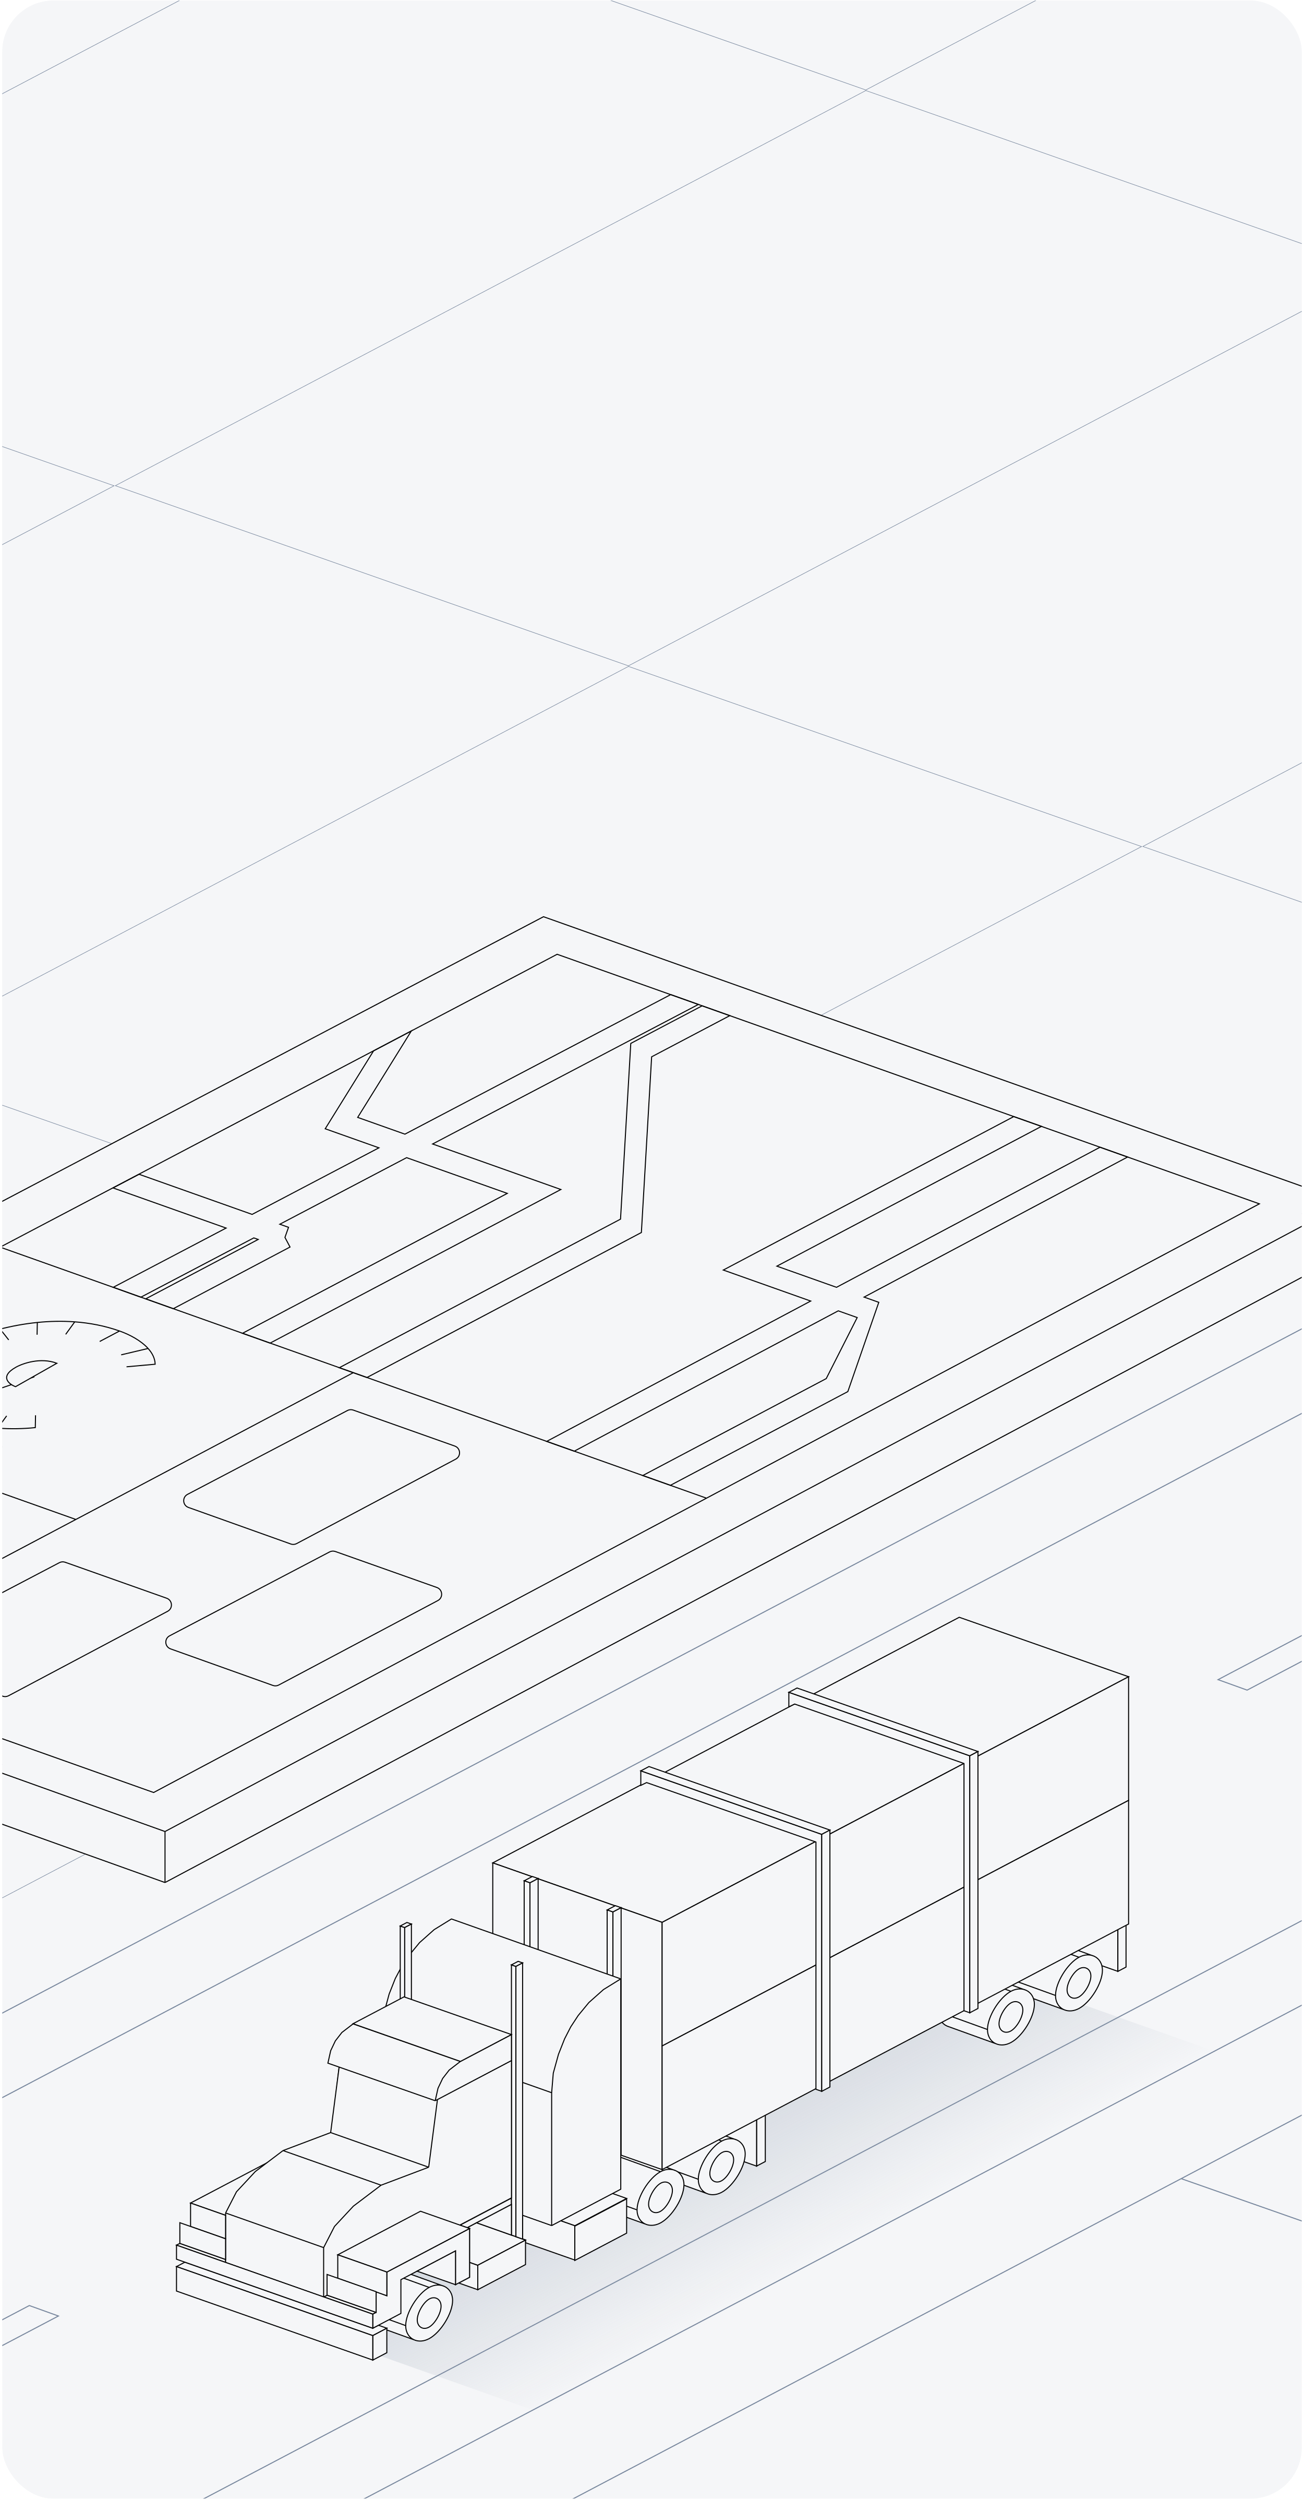 <svg width="383" height="734" viewBox="0 0 383 734" fill="none" xmlns="http://www.w3.org/2000/svg">
<g clip-path="url(#clip0_1702_11522)">
<mask id="mask0_1702_11522" style="mask-type:alpha" maskUnits="userSpaceOnUse" x="-905" y="-29" width="1432" height="792">
<rect x="-903.974" y="-28.342" width="1429.97" height="790.433" rx="15.489" fill="#F5F6F8" stroke="#E5EEFF" stroke-width="0.999"/>
</mask>
<g mask="url(#mask0_1702_11522)">
<rect x="-904.474" y="-28.842" width="1430.97" height="791.432" rx="15.989" fill="#F5F6F8"/>
<path d="M-616.68 882.033L-767.572 829.071L-918.464 776.109L-1069.36 723.147L-1220.25 670.185L-1371.14 617.223L-1522.03 564.261L-1672.92 511.299L-1823.81 458.337L-1603.21 342.229L-1382.6 226.122L-1161.99 110.014L-941.38 -6.094L-720.771 -122.202L-500.163 -238.31L-279.554 -354.418L-58.945 -470.525L91.946 -417.563L242.838 -364.601L393.73 -311.639L544.622 -258.677L695.514 -205.715L846.405 -152.753L997.297 -99.791L1148.19 -46.829L927.58 69.279L706.972 185.386L486.363 301.494L265.754 417.602L45.146 533.71L-175.463 649.818L-396.072 765.925L-616.68 882.033Z" fill="#F5F6F8"/>
<path d="M1449.97 59.095L1600.86 112.057L1751.76 165.019L1540.34 276.288L1328.92 387.558L1099.12 508.504L869.322 629.45L648.713 745.558L428.104 861.666L207.496 977.774L-13.113 1093.88L-164.005 1040.92L-314.897 987.957L-94.288 871.849L126.321 755.742L346.929 639.634L567.538 523.526L788.147 407.418L1008.76 291.31L1229.36 175.203L1449.97 59.095Z" fill="#F5F6F8"/>
<path d="M-1220.25 670.185L-779.03 437.97M-1220.25 670.185L-1069.36 723.147M-1220.25 670.185L-1371.14 617.223M544.622 -258.677L103.405 -26.462M544.622 -258.677L695.514 -205.715M544.622 -258.677L393.73 -311.639M-941.38 -6.094L-639.596 99.83M-941.38 -6.094L-1161.99 110.014M-941.38 -6.094L-720.771 -122.202M265.754 417.602L-36.029 311.678M265.754 417.602L45.146 533.71M265.754 417.602L486.363 301.494M-918.464 776.109L-477.246 543.894M-918.464 776.109L-767.572 829.071M-918.464 776.109L-1069.36 723.147M846.405 -152.753L405.188 79.462M846.405 -152.753L997.297 -99.791M846.405 -152.753L695.514 -205.715M242.838 -364.601L-639.596 99.83M242.838 -364.601L393.73 -311.639M242.838 -364.601L91.946 -417.563M-1522.03 564.261L-639.596 99.83M-1522.03 564.261L-1371.14 617.223M-1522.03 564.261L-1672.92 511.299M-1382.6 226.122L-1080.81 332.046L-779.03 437.97M-1382.6 226.122L-1603.21 342.229M-1382.6 226.122L-1161.99 110.014M-175.463 649.818L-477.246 543.894M-175.463 649.818L-396.071 765.925M-175.463 649.818L45.146 533.71M706.972 185.386L405.188 79.462M706.972 185.386L486.363 301.494M706.972 185.386L927.58 69.279M-500.163 -238.31L-198.379 -132.386L103.405 -26.462M-500.163 -238.31L-720.771 -122.202M-500.163 -238.31L-279.554 -354.418M567.538 523.526L869.322 629.45M567.538 523.526L788.147 407.418M567.538 523.526L346.929 639.634M869.322 629.45L1099.12 508.504M869.322 629.45L648.713 745.558M1008.76 291.31L1328.92 387.558M1008.76 291.31L1229.36 175.203M1008.76 291.31L788.147 407.418M1328.92 387.558L1540.34 276.288M1328.92 387.558L1099.12 508.504M126.321 755.742L428.104 861.666M126.321 755.742L346.929 639.634M126.321 755.742L-94.288 871.85M428.104 861.666L648.713 745.558M428.104 861.666L207.496 977.774M-477.246 543.894L-36.029 311.678M-477.246 543.894L-779.03 437.97M-36.029 311.678L-337.813 205.754L-639.596 99.83M-36.029 311.678L405.188 79.462M-779.03 437.97L103.405 -26.462M405.188 79.462L103.405 -26.462M-767.572 829.071L-616.68 882.033L-396.071 765.925M-767.572 829.071L997.297 -99.791M997.297 -99.791L1148.19 -46.829L927.58 69.279M695.514 -205.715L-1069.36 723.147M-1371.14 617.223L393.73 -311.639M-1672.92 511.299L-1823.81 458.337L-1603.21 342.229M-1672.92 511.299L91.946 -417.563M91.946 -417.563L-58.945 -470.525L-279.554 -354.418M1600.86 112.057L1449.97 59.095L1229.36 175.203M1600.86 112.057L1751.76 165.019L1540.34 276.288M1600.86 112.057L-164.005 1040.92M-164.005 1040.92L-13.113 1093.88L207.496 977.774M-164.005 1040.92L-314.897 987.957L-94.288 871.85M-396.071 765.925L-1603.21 342.229M-1161.99 110.014L45.146 533.71M486.363 301.494L-720.771 -122.202M-279.554 -354.418L927.58 69.279M1229.36 175.203L1540.34 276.288M788.147 407.418L1099.12 508.504M346.929 639.634L648.713 745.558M207.496 977.774L-94.288 871.85" stroke="#78879D" stroke-width="0.3"/>
<path d="M-58.945 -470.525L91.947 -417.563L-128.661 -301.456L22.23 -248.493L-198.378 -132.386L-349.27 -185.348L-569.879 -69.24L-418.987 -16.278L-639.596 99.83L-790.487 46.868L-1011.1 162.976L-860.204 215.938L-1080.81 332.046L-1231.7 279.084L-1452.31 395.191L-1301.42 448.154L-1522.03 564.261L-1672.92 511.299L-1452.31 395.191L-1603.21 342.229L-1382.6 226.122L-1231.7 279.084L-1011.1 162.976L-1161.99 110.014L-941.379 -6.094L-790.487 46.868L-569.879 -69.24L-720.77 -122.202L-500.162 -238.31L-349.27 -185.348L-128.661 -301.456L-279.553 -354.418L-58.945 -470.525Z" fill="#F5F6F8"/>
<path d="M242.839 -364.6L393.73 -311.638L173.122 -195.53L324.014 -142.568L103.405 -26.46L-47.487 -79.422L-268.095 36.686L-117.204 89.648L-337.812 205.756L-488.704 152.794L-709.313 268.902L-558.421 321.864L-779.03 437.971L-929.921 385.009L-1150.53 501.117L-999.638 554.079L-1220.25 670.187L-1371.14 617.225L-1150.53 501.117L-1301.42 448.155L-1080.81 332.047L-929.921 385.009L-709.313 268.902L-860.205 215.94L-639.596 99.832L-488.704 152.794L-268.095 36.686L-418.987 -16.276L-198.379 -132.384L-47.487 -79.422L173.122 -195.53L22.23 -248.492L242.839 -364.6Z" fill="#F5F6F8"/>
<path d="M544.622 -258.676L695.514 -205.714L474.905 -89.606L625.797 -36.644L405.188 79.464L254.296 26.502L33.688 142.61L184.579 195.572L-36.029 311.68L-186.921 258.718L-407.53 374.825L-256.638 427.787L-477.246 543.895L-628.138 490.933L-848.747 607.041L-697.855 660.003L-918.464 776.111L-1069.36 723.149L-848.747 607.041L-999.639 554.079L-779.03 437.971L-628.138 490.933L-407.53 374.825L-558.421 321.863L-337.813 205.756L-186.921 258.718L33.688 142.61L-117.204 89.648L103.405 -26.46L254.296 26.502L474.905 -89.606L324.013 -142.568L544.622 -258.676Z" fill="#F5F6F8"/>
<path d="M846.406 -152.754L997.298 -99.792L776.689 16.316L927.581 69.278L706.972 185.386L556.081 132.424L335.472 248.532L486.364 301.494L265.755 417.602L114.863 364.639L-105.745 480.747L45.146 533.709L-175.462 649.817L-326.354 596.855L-546.963 712.963L-396.071 765.925L-616.68 882.033L-767.571 829.071L-546.963 712.963L-697.854 660.001L-477.246 543.893L-326.354 596.855L-105.745 480.747L-256.637 427.785L-36.029 311.677L114.863 364.639L335.472 248.532L184.58 195.57L405.189 79.462L556.081 132.424L776.689 16.316L625.797 -36.646L846.406 -152.754Z" fill="#F5F6F8"/>
<path d="M158.243 598.137L208.121 571.886L216.659 574.959L166.781 601.21L158.243 598.137Z" fill="#F5F6F8"/>
<path d="M58.488 650.638L108.366 624.388L116.904 627.461L67.026 653.712L58.488 650.638Z" fill="#F5F6F8"/>
<path d="M-41.267 703.14L8.611 676.889L17.149 679.963L-32.729 706.214L-41.267 703.14Z" fill="#F5F6F8"/>
<path d="M-141.021 755.642L-91.144 729.391L-82.606 732.465L-132.484 758.715L-141.021 755.642Z" fill="#F5F6F8"/>
<path d="M257.998 545.635L307.876 519.384L316.414 522.458L266.536 548.709L257.998 545.635Z" fill="#F5F6F8"/>
<path d="M357.753 493.133L407.631 466.882L416.169 469.956L366.291 496.207L357.753 493.133Z" fill="#F5F6F8"/>
<path d="M457.508 440.631L507.386 414.381L515.923 417.454L466.046 443.705L457.508 440.631Z" fill="#F5F6F8"/>
<path d="M557.263 388.13L607.141 361.879L615.678 364.953L565.801 391.203L557.263 388.13Z" fill="#F5F6F8"/>
<path d="M158.243 598.137L208.121 571.886L216.659 574.959L166.781 601.21L158.243 598.137Z" stroke="#78879D" stroke-width="0.3"/>
<path d="M58.488 650.638L108.366 624.388L116.904 627.461L67.026 653.712L58.488 650.638Z" stroke="#78879D" stroke-width="0.3"/>
<path d="M-41.267 703.14L8.611 676.889L17.149 679.963L-32.729 706.214L-41.267 703.14Z" stroke="#78879D" stroke-width="0.3"/>
<path d="M-141.021 755.642L-91.144 729.391L-82.606 732.465L-132.484 758.715L-141.021 755.642Z" stroke="#78879D" stroke-width="0.3"/>
<path d="M257.998 545.635L307.876 519.384L316.414 522.458L266.536 548.709L257.998 545.635Z" stroke="#78879D" stroke-width="0.3"/>
<path d="M357.753 493.133L407.631 466.882L416.169 469.956L366.291 496.207L357.753 493.133Z" stroke="#78879D" stroke-width="0.3"/>
<path d="M457.508 440.631L507.386 414.381L515.923 417.454L466.046 443.705L457.508 440.631Z" stroke="#78879D" stroke-width="0.3"/>
<path d="M557.263 388.13L607.141 361.879L615.678 364.953L565.801 391.203L557.263 388.13Z" stroke="#78879D" stroke-width="0.3"/>
<path d="M734.139 403.558L118.633 727.503L0.429 789.715H-46.731L71.472 727.503L734.139 378.738V403.558Z" fill="#F5F6F8"/>
<path d="M-258.649 727.503L734.139 204.992V229.813L261.325 478.658L-211.489 727.503L-329.692 789.715H-376.853L-258.649 727.503Z" fill="#F5F6F8"/>
<path d="M734.139 403.558L118.633 727.503L0.429 789.715H-46.731L71.472 727.503L734.139 378.738V403.558Z" stroke="#78879D" stroke-width="0.3"/>
<path d="M-258.649 727.503L734.139 204.992V229.813L261.325 478.658L-211.489 727.503L-329.692 789.715H-376.853L-258.649 727.503Z" stroke="#78879D" stroke-width="0.3"/>
<g opacity="0.5" filter="url(#filter0_f_1702_11522)">
<path d="M112.119 691.83L54.473 671.406L188.211 601.284L255.081 566.223L370.373 607.069L303.503 642.13L169.765 712.253L112.119 691.83Z" fill="url(#paint0_linear_1702_11522)"/>
</g>
<path d="M224.778 634.604V620.263L222.213 621.613V635.954L224.778 634.604Z" fill="#F5F6F8"/>
<path d="M203.533 615.047V622.217L182.316 633.384V626.214L203.533 615.047Z" fill="#F5F6F8"/>
<path d="M224.778 634.604V620.263L222.213 621.613V635.954L224.778 634.604Z" stroke="black" stroke-width="0.3"/>
<path d="M203.533 615.047V622.217L182.316 633.384V626.214L203.533 615.047Z" stroke="black" stroke-width="0.3"/>
<path d="M222.215 621.615L203.535 615.048V622.219V629.389L222.215 635.955V621.615Z" fill="#F5F6F8"/>
<path d="M191.082 610.671L182.318 607.59V615.283L191.082 610.671Z" fill="#F5F6F8"/>
<path d="M222.215 621.615L203.535 615.048V622.219V629.389L222.215 635.955V621.615Z" stroke="black" stroke-width="0.3"/>
<path d="M191.082 610.671L182.318 607.59V615.283L191.082 610.671Z" stroke="black" stroke-width="0.3"/>
<path d="M224.778 620.265L206.099 613.698L193.646 609.321L182.316 605.338V607.59L191.08 610.671L182.316 615.283V626.215L203.533 615.048L222.213 621.615L224.778 620.265Z" fill="#F5F6F8" stroke="black" stroke-width="0.3"/>
<path d="M218.872 632.423C218.872 636.184 215.397 641.808 211.986 643.638C210.414 644.481 208.842 644.539 207.598 643.996L193.235 638.81C191.754 638.163 190.737 636.665 190.737 634.627C190.737 630.867 194.239 625.228 197.624 623.412C197.626 623.411 197.628 623.41 197.63 623.409C199.234 622.55 200.863 622.521 202.134 623.129L215.722 628.036C215.992 628.104 216.251 628.198 216.496 628.316C217.905 628.989 218.873 630.446 218.872 632.423Z" fill="#F5F6F8"/>
<path d="M205.1 639.814C205.1 636.054 208.602 630.415 211.986 628.599C213.592 627.737 215.224 627.707 216.496 628.316M205.1 639.814L190.737 634.627M205.1 639.814C205.1 641.852 206.117 643.35 207.598 643.996M190.737 634.627C190.737 630.867 194.239 625.228 197.624 623.412C199.229 622.55 200.862 622.52 202.134 623.129L216.496 628.316M190.737 634.627C190.737 636.665 191.754 638.163 193.235 638.81L207.598 643.996M211.986 628.593L197.624 623.406M207.598 643.996C208.842 644.539 210.414 644.481 211.986 643.638C215.397 641.808 218.872 636.184 218.872 632.423C218.873 630.446 217.905 628.989 216.496 628.316" stroke="black" stroke-width="0.3"/>
<path d="M211.985 632.011C210.266 633.004 208.487 636.087 208.487 638.143C208.487 639.257 209.004 640.076 209.756 640.43C210.388 640.726 211.186 640.695 211.985 640.234C213.717 639.233 215.482 636.158 215.482 634.102C215.482 633.021 214.991 632.225 214.275 631.856C213.629 631.524 212.8 631.54 211.985 632.011Z" fill="#F5F6F8" stroke="black" stroke-width="0.3"/>
<path d="M200.885 641.419C200.885 645.18 197.409 650.804 193.999 652.634C192.427 653.478 190.855 653.535 189.611 652.992L175.248 647.806C173.767 647.159 172.75 645.661 172.75 643.623C172.75 639.863 176.252 634.224 179.636 632.408C179.639 632.407 179.641 632.406 179.643 632.405C181.246 631.546 182.876 631.517 184.146 632.125L197.735 637.032C198.004 637.101 198.263 637.194 198.509 637.312C199.918 637.985 200.885 639.442 200.885 641.419Z" fill="#F5F6F8"/>
<path d="M187.112 648.81C187.112 645.05 190.614 639.411 193.999 637.595C195.605 636.733 197.237 636.703 198.509 637.312M187.112 648.81L172.75 643.623M187.112 648.81C187.113 650.848 188.129 652.346 189.611 652.992M172.75 643.623C172.75 639.863 176.252 634.224 179.636 632.408C181.242 631.547 182.874 631.517 184.146 632.125L198.509 637.312M172.75 643.623C172.75 645.661 173.767 647.159 175.248 647.806L189.611 652.992M193.999 637.589L179.636 632.402M189.611 652.992C190.855 653.535 192.427 653.478 193.999 652.634C197.409 650.804 200.885 645.18 200.885 641.419C200.885 639.442 199.918 637.985 198.509 637.312" stroke="black" stroke-width="0.3"/>
<path d="M193.997 641.005C192.279 641.998 190.5 645.081 190.5 647.137C190.5 648.251 191.017 649.07 191.769 649.424C192.401 649.721 193.199 649.689 193.997 649.228C195.73 648.227 197.495 645.152 197.495 643.096C197.495 642.015 197.004 641.219 196.288 640.85C195.642 640.518 194.813 640.534 193.997 641.005Z" fill="#F5F6F8" stroke="black" stroke-width="0.3"/>
<path d="M328.328 556.588L275.188 537.938V560.124L328.328 578.774V556.588Z" fill="#F5F6F8" stroke="black" stroke-width="0.3"/>
<path d="M323.794 578.462C323.794 582.223 320.319 587.847 316.908 589.677C315.336 590.52 313.764 590.578 312.52 590.035L298.157 584.849C296.676 584.202 295.659 582.704 295.659 580.666C295.659 576.906 299.161 571.267 302.546 569.451C302.548 569.45 302.55 569.449 302.552 569.448C304.156 568.589 305.785 568.56 307.056 569.168L320.644 574.075C320.914 574.144 321.172 574.237 321.418 574.355C322.827 575.028 323.794 576.485 323.794 578.462Z" fill="#F5F6F8"/>
<path d="M310.022 585.853C310.022 582.093 313.524 576.454 316.908 574.638C318.514 573.776 320.146 573.746 321.418 574.355M310.022 585.853L295.659 580.666M310.022 585.853C310.022 587.891 311.039 589.389 312.52 590.035M295.659 580.666C295.659 576.906 299.161 571.267 302.546 569.451C304.151 568.59 305.783 568.56 307.056 569.168L321.418 574.355M295.659 580.666C295.659 582.704 296.676 584.202 298.157 584.849L312.52 590.035M316.908 574.632L302.546 569.445M312.52 590.035C313.764 590.578 315.336 590.52 316.908 589.677C320.319 587.847 323.794 582.223 323.794 578.462C323.794 576.485 322.827 575.028 321.418 574.355" stroke="black" stroke-width="0.3"/>
<path d="M316.908 578.05C315.189 579.043 313.41 582.126 313.41 584.182C313.41 585.296 313.927 586.115 314.679 586.469C315.311 586.766 316.109 586.734 316.908 586.273C318.64 585.272 320.405 582.197 320.405 580.141C320.405 579.06 319.914 578.264 319.198 577.895C318.552 577.563 317.723 577.579 316.908 578.05Z" fill="#F5F6F8" stroke="black" stroke-width="0.3"/>
<path d="M303.808 588.456C303.808 592.217 300.332 597.841 296.922 599.671C295.35 600.515 293.778 600.572 292.534 600.029L278.171 594.843C276.69 594.196 275.673 592.698 275.673 590.66C275.673 586.9 279.175 581.261 282.559 579.445C282.561 579.444 282.564 579.443 282.566 579.442C284.169 578.584 285.799 578.555 287.069 579.162L300.658 584.069C300.927 584.138 301.186 584.231 301.432 584.349C302.841 585.023 303.808 586.48 303.808 588.456Z" fill="#F5F6F8"/>
<path d="M290.035 595.847C290.035 592.087 293.537 586.448 296.922 584.632C298.527 583.77 300.16 583.74 301.432 584.349M290.035 595.847L275.673 590.66M290.035 595.847C290.035 597.885 291.052 599.383 292.534 600.029M275.673 590.66C275.673 586.9 279.175 581.261 282.559 579.445C284.165 578.584 285.797 578.554 287.069 579.162L301.432 584.349M275.673 590.66C275.673 592.698 276.69 594.196 278.171 594.843L292.534 600.029M296.922 584.626L282.559 579.439M292.534 600.029C293.778 600.572 295.35 600.515 296.922 599.671C300.332 597.841 303.808 592.217 303.808 588.456C303.808 586.48 302.841 585.023 301.432 584.349" stroke="black" stroke-width="0.3"/>
<path d="M296.921 588.044C295.202 589.037 293.424 592.12 293.424 594.176C293.424 595.29 293.94 596.109 294.693 596.463C295.325 596.76 296.123 596.728 296.921 596.267C298.653 595.266 300.419 592.191 300.419 590.135C300.419 589.055 299.927 588.258 299.212 587.89C298.566 587.557 297.737 587.573 296.921 588.044Z" fill="#F5F6F8" stroke="black" stroke-width="0.3"/>
<path d="M328.328 566.32L275.188 547.67L277.588 546.406L330.729 565.056L328.328 566.32Z" fill="#F5F6F8" stroke="black" stroke-width="0.3"/>
<path d="M330.728 555.322L328.328 556.586V578.782L330.728 577.518V555.322Z" fill="#F5F6F8" stroke="black" stroke-width="0.3"/>
<path d="M190.401 522.893L236.071 498.857L281.741 474.82L331.481 492.279L285.812 516.315L240.142 540.352L194.472 564.388L182.037 560.024L157.167 551.295L144.731 546.93L190.401 522.893Z" fill="#F5F6F8" stroke="black" stroke-width="0.3"/>
<path d="M144.731 546.93V619.518L157.167 623.883L182.037 632.612L194.472 636.977V600.683V564.388L182.037 560.024L157.167 551.294L144.731 546.93Z" fill="#F5F6F8" stroke="black" stroke-width="0.3"/>
<path d="M180.028 561.348L178.328 560.752L180.728 559.488L182.429 560.085L180.028 561.348Z" fill="#F5F6F8" stroke="black" stroke-width="0.3"/>
<path d="M178.328 560.754V633.343L180.028 633.939V561.351L178.328 560.754Z" fill="#F5F6F8" stroke="black" stroke-width="0.3"/>
<path d="M182.429 560.086V632.675L180.028 633.938V561.349L182.429 560.086Z" fill="#F5F6F8" stroke="black" stroke-width="0.3"/>
<path d="M285.811 516.316L331.48 492.279V528.574L285.811 552.61V516.316Z" fill="#F5F6F8" stroke="black" stroke-width="0.3"/>
<path d="M194.472 564.39L240.142 540.354V576.648L194.472 600.684V564.39Z" fill="#F5F6F8" stroke="black" stroke-width="0.3"/>
<path d="M331.48 564.869L285.811 588.905V552.611L331.48 528.574V564.869Z" fill="#F5F6F8" stroke="black" stroke-width="0.3"/>
<path d="M194.472 600.683V636.977L240.142 612.941V576.646L194.472 600.683Z" fill="#F5F6F8" stroke="black" stroke-width="0.3"/>
<path d="M285.812 588.906L240.142 612.942V576.648L285.812 552.611V588.906Z" fill="#F5F6F8" stroke="black" stroke-width="0.3"/>
<path d="M240.142 540.353L285.812 516.316V552.611L240.142 576.647V540.353Z" fill="#F5F6F8" stroke="black" stroke-width="0.3"/>
<path d="M239.652 540.808V613.397L241.353 613.993V538.556L188.212 519.906V522.755V524.179L189.912 523.351L239.652 540.808Z" fill="#F5F6F8" stroke="black" stroke-width="0.3"/>
<path d="M241.353 538.556L188.212 519.906L190.612 518.643L243.753 537.293L241.353 538.556Z" fill="#F5F6F8" stroke="black" stroke-width="0.3"/>
<path d="M243.754 537.293V612.73L241.354 613.993V538.556L243.754 537.293Z" fill="#F5F6F8" stroke="black" stroke-width="0.3"/>
<path d="M283.135 517.749V590.338L284.835 590.935V515.498L231.694 496.848V499.696V501.12L233.395 500.293L283.135 517.749Z" fill="#F5F6F8" stroke="black" stroke-width="0.3"/>
<path d="M284.835 515.497L231.694 496.847L234.095 495.584L287.236 514.234L284.835 515.497Z" fill="#F5F6F8" stroke="black" stroke-width="0.3"/>
<path d="M287.235 514.236V589.673L284.835 590.937V515.5L287.235 514.236Z" fill="#F5F6F8" stroke="black" stroke-width="0.3"/>
<path d="M155.655 552.786L153.955 552.189L156.355 550.926L158.056 551.523L155.655 552.786Z" fill="#F5F6F8" stroke="black" stroke-width="0.3"/>
<path d="M153.955 552.189V624.778L155.655 625.375V552.786L153.955 552.189Z" fill="#F5F6F8" stroke="black" stroke-width="0.3"/>
<path d="M158.055 551.521V624.11L155.654 625.373V552.785L158.055 551.521Z" fill="#F5F6F8" stroke="black" stroke-width="0.3"/>
<path d="M172.17 647.953L167.096 650.624L164.559 651.959L168.821 653.458L184.045 645.446L179.782 643.947L177.245 645.283L172.17 647.953Z" fill="#F5F6F8" stroke="black" stroke-width="0.3"/>
<path d="M153.494 657.323L154.346 657.625V658.44L168.82 663.528V653.459L164.557 651.961L162.02 653.296L153.494 650.299V657.323Z" fill="#F5F6F8" stroke="black" stroke-width="0.3"/>
<path d="M182.325 642.732L162.027 653.415L112.3 635.825L112.294 596.817L112.773 591.064L114.294 585.44L116.1 580.876L117.913 577.463L120.099 574.135L123.236 570.333L127.514 566.53L132.598 563.393L182.325 580.984L182.325 603.724L182.325 642.732Z" fill="#F5F6F8"/>
<path d="M168.827 663.647V653.579L184.05 645.566V655.635L168.827 663.647Z" fill="#F5F6F8"/>
<path d="M162.027 614.407L162.027 653.415M162.027 614.407L162.506 608.655L164.027 603.141L165.833 598.578L167.64 595.06L169.826 591.733L172.963 587.93L177.242 584.127L182.325 580.984M162.027 614.407L112.294 596.817M162.027 653.415L182.325 642.732L182.325 603.724L182.325 580.984M162.027 653.415L112.3 635.825L112.294 596.817M182.325 580.984L132.598 563.393L127.514 566.53L123.236 570.333L120.099 574.135L117.913 577.463L116.1 580.876L114.294 585.44L112.773 591.064L112.294 596.817M168.827 653.579V663.647L184.05 655.635V645.566L168.827 653.579Z" stroke="black" stroke-width="0.3"/>
<path d="M132.935 675.394C132.935 679.155 129.459 684.779 126.049 686.609C124.477 687.452 122.905 687.51 121.66 686.967L107.298 681.78C105.817 681.134 104.8 679.636 104.8 677.598C104.8 673.838 108.302 668.199 111.686 666.383C111.688 666.382 111.691 666.38 111.693 666.379C113.296 665.521 114.926 665.492 116.196 666.099L129.785 671.007C130.054 671.075 130.313 671.169 130.559 671.286C131.968 671.96 132.935 673.417 132.935 675.394Z" fill="#F5F6F8"/>
<path d="M119.162 682.784C119.162 679.024 122.664 673.385 126.049 671.569C127.654 670.708 129.287 670.678 130.559 671.286M119.162 682.784L104.8 677.598M119.162 682.784C119.162 684.822 120.179 686.32 121.66 686.967M104.8 677.598C104.8 673.838 108.302 668.199 111.686 666.383C113.292 665.521 114.924 665.491 116.196 666.099L130.559 671.286M104.8 677.598C104.8 679.636 105.817 681.134 107.298 681.78L121.66 686.967M126.049 671.563L111.686 666.377M121.66 686.967C122.905 687.51 124.477 687.452 126.049 686.609C129.459 684.779 132.935 679.155 132.935 675.394C132.935 673.417 131.968 671.96 130.559 671.286" stroke="black" stroke-width="0.3"/>
<path d="M126.048 674.982C124.329 675.975 122.551 679.058 122.551 681.113C122.551 682.228 123.067 683.047 123.82 683.4C124.451 683.697 125.25 683.665 126.048 683.204C127.78 682.204 129.546 679.129 129.546 677.073C129.546 675.992 129.054 675.195 128.339 674.827C127.693 674.494 126.864 674.511 126.048 674.982Z" fill="#F5F6F8" stroke="black" stroke-width="0.3"/>
<path d="M118.866 565.916L117.554 565.455V587.308V589.035V593.56V633.921V635.792V644.804L118.866 645.269V565.916Z" fill="#F5F6F8" stroke="black" stroke-width="0.3"/>
<path d="M120.833 564.883L118.866 565.919L117.554 565.457L119.521 564.422L120.833 564.883Z" fill="#F5F6F8" stroke="black" stroke-width="0.3"/>
<path d="M120.834 564.883L118.866 565.918V645.271L120.834 645.969V632.197V564.883Z" fill="#F5F6F8" stroke="black" stroke-width="0.3"/>
<path d="M139.984 650.721L135.114 653.284L137.245 654.033L139.984 652.592L150.215 647.207V645.336L139.984 650.721Z" fill="#F5F6F8" stroke="black" stroke-width="0.3"/>
<path d="M51.839 665.454L109.487 685.719L113.619 683.544L111.154 682.678L109.487 683.555L54.304 664.156L53.905 664.367L51.839 665.454Z" fill="#F5F6F8" stroke="black" stroke-width="0.3"/>
<path d="M151.527 577.33L150.215 576.869V598.722V600.449V604.974V645.335V647.206V656.218L151.527 656.683V577.33Z" fill="#F5F6F8" stroke="black" stroke-width="0.3"/>
<path d="M124.774 634.628L125.903 638.468L128.509 616.386L99.685 606.236L97.079 628.319L98.714 625.438L101.32 624.341L105.024 624.204L111.607 625.85L118.124 628.902L118.191 628.867L122.031 631.61L124.774 634.628Z" fill="#F5F6F8" stroke="black" stroke-width="0.3"/>
<path d="M55.97 646.793L66.25 650.407L90.55 637.618L80.269 634.004L55.97 646.793Z" fill="#F5F6F8" stroke="black" stroke-width="0.3"/>
<path d="M140.329 672.243V665.061L137.919 664.207V668.59L134.724 670.272L140.329 672.243Z" fill="#F5F6F8" stroke="black" stroke-width="0.3"/>
<path d="M137.918 654.27V661.431V662.344V664.208L140.327 665.062L154.346 657.684L153.493 657.382L151.526 656.684L150.214 656.219L139.983 652.592L137.244 654.033L137.918 654.27Z" fill="#F5F6F8" stroke="black" stroke-width="0.3"/>
<path d="M51.839 659.158L66.251 664.225V663.361L52.823 658.641L51.839 659.158Z" fill="#F5F6F8" stroke="black" stroke-width="0.3"/>
<path d="M95.074 674.356L109.486 679.422L110.47 678.904L96.058 673.838L95.074 674.356Z" fill="#F5F6F8" stroke="black" stroke-width="0.3"/>
<path d="M153.494 576.295L151.527 577.331L150.215 576.87L152.182 575.834L153.494 576.295Z" fill="#F5F6F8" stroke="black" stroke-width="0.3"/>
<path d="M154.345 664.863L140.326 672.241V665.06L154.345 657.682V664.863Z" fill="#F5F6F8" stroke="black" stroke-width="0.3"/>
<path d="M109.485 692.914V685.72L113.617 683.545V690.739L109.485 692.914Z" fill="#F5F6F8" stroke="black" stroke-width="0.3"/>
<path d="M109.485 683.555V679.423L110.469 678.905V672.834L113.617 674.014V667.059L137.917 654.27V661.43V662.344V664.208V668.591L133.785 670.766V660.852L125.914 664.995L122.492 666.796L117.749 669.292V679.206L113.617 681.38L111.152 682.678L109.485 683.555Z" fill="#F5F6F8" stroke="black" stroke-width="0.3"/>
<path d="M139.982 652.59L150.214 656.217V647.205L139.982 652.59Z" fill="#F5F6F8" stroke="black" stroke-width="0.3"/>
<path d="M153.495 576.295L151.527 577.33V656.683L153.495 657.381V643.609V576.295Z" fill="#F5F6F8" stroke="black" stroke-width="0.3"/>
<path d="M133.787 660.852V670.765L124.589 667.532L122.494 666.795L125.916 664.994L133.787 660.852Z" fill="#F5F6F8" stroke="black" stroke-width="0.3"/>
<path d="M139.995 650.666L135.126 653.229L95.055 674.401L66.262 664.235V649.712L69.458 643.492L74.995 637.545L83.129 631.393L97.117 626.111L99.698 606.193L121.433 594.754L150.227 604.921V645.282L139.995 650.666Z" fill="#F5F6F8"/>
<path d="M125.91 636.278L128.492 616.36L150.227 604.921M125.91 636.278L111.923 641.559M125.91 636.278L97.117 626.111M150.227 604.921V645.282L139.995 650.666L135.126 653.229L95.055 674.401M150.227 604.921L121.433 594.754L99.698 606.193L97.117 626.111M95.055 659.879V674.401M95.055 659.879L98.252 653.658L103.789 647.711L111.923 641.559M95.055 659.879L66.262 649.712M95.055 674.401L66.262 664.235V649.712M111.923 641.559L83.129 631.393M66.262 649.712L69.458 643.492L74.995 637.545L83.129 631.393M83.129 631.393L97.117 626.111" stroke="black" stroke-width="0.3"/>
<path d="M137.918 654.27L113.618 667.059L99.206 661.992L123.506 649.203L125.915 650.05L135.113 653.284L137.244 654.033L137.918 654.27Z" fill="#F5F6F8" stroke="black" stroke-width="0.3"/>
<path d="M99.206 661.992L113.618 667.059V674.014L99.206 668.874V661.992Z" fill="#F5F6F8" stroke="black" stroke-width="0.3"/>
<path d="M110.47 678.904V672.832L96.058 667.766V673.837L110.47 678.904Z" fill="#F5F6F8" stroke="black" stroke-width="0.3"/>
<path d="M55.97 646.793L66.25 650.407V657.288L55.97 653.674V646.793Z" fill="#F5F6F8" stroke="black" stroke-width="0.3"/>
<path d="M52.822 658.64L66.251 663.361V657.289L52.822 652.568V658.64Z" fill="#F5F6F8" stroke="black" stroke-width="0.3"/>
<path d="M51.839 672.636L109.487 692.902V685.719L51.839 665.453V672.636Z" fill="#F5F6F8" stroke="black" stroke-width="0.3"/>
<path d="M109.487 683.556V679.424L51.839 659.158V663.29L109.487 683.556Z" fill="#F5F6F8" stroke="black" stroke-width="0.3"/>
<path d="M150.215 604.974L127.825 616.758L96.306 605.728L97.127 602.065L98.499 599.184L100.419 596.715L103.711 594.191L135.23 605.22L150.215 597.333V604.974Z" fill="#F5F6F8"/>
<path d="M127.825 616.758L150.215 604.974V597.333L135.23 605.22M127.825 616.758L128.647 613.095L130.018 610.215L131.939 607.746L135.23 605.22M127.825 616.758L96.306 605.728L97.127 602.065L98.499 599.184L100.419 596.715L103.711 594.191L135.23 605.22" stroke="black" stroke-width="0.3"/>
<path d="M150.214 597.333L135.229 605.22L103.682 594.15L118.666 586.264L150.214 597.333Z" fill="#F5F6F8" stroke="black" stroke-width="0.3"/>
<path d="M395.623 367.953L48.466 552.701L-189.367 467.554V452.574L159.63 269.141L395.623 352.973V367.953Z" fill="#F5F6F8"/>
<path d="M48.466 552.701L395.623 367.953V352.973M48.466 552.701L-189.367 467.554V452.574M48.466 552.701V537.721M-189.367 452.574L48.466 537.721M-189.367 452.574L159.63 269.141L395.623 352.973M395.623 352.973L48.466 537.721M0.043 366.154L163.635 280.17L369.887 353.438L207.506 439.852M0.043 366.154L103.774 403.003M0.043 366.154L-81.754 409.147M207.506 439.852L45.124 526.267L-59.213 489.203M207.506 439.852L103.774 403.003M103.774 403.003L22.281 446.103M-59.213 489.203L22.281 446.103M-59.213 489.203L-163.55 452.139L-81.754 409.147M-81.754 409.147L22.281 446.103M-81.14 473.172L-68.102 477.803L-6.722 445.57L-19.759 440.939L-81.14 473.172ZM-87.658 470.856L-100.696 466.225L-39.316 433.992L-26.278 438.623L-87.658 470.856ZM-45.834 431.676L-58.872 427.045L-89.562 443.161L-76.524 447.793L-45.834 431.676ZM-65.39 424.729L-78.428 420.098L-109.118 436.214L-96.08 440.846L-65.39 424.729Z" stroke="black" stroke-width="0.3"/>
<path d="M249.017 408.561L258.11 382.353L253.789 380.82L331.181 339.692L323.09 336.816L245.691 377.947L228.174 371.734L305.887 330.691L297.755 327.821L212.443 372.876L238.105 381.979L160.563 423.185L168.664 426.057L246.202 384.852L251.767 386.825L242.674 404.745L188.785 433.205L196.909 436.08L249.017 408.561Z" stroke="black" stroke-width="0.3"/>
<path d="M127.066 335.868L127.297 335.747L205.132 294.895L197.005 292.004L118.93 332.981L105.056 328.061L120.823 302.672L109.721 308.529L95.519 331.4L111.287 336.993L74.048 356.538L40.845 344.76L33.194 348.768L66.406 360.55L33.273 377.939L41.37 380.846L74.542 363.436L75.828 363.892L42.799 381.335L50.898 384.224L85.185 366.117L83.702 363.317L83.69 363.295L84.745 360.333L82.184 359.424L119.423 339.879L148.998 350.37L71.233 391.44L79.332 394.328L164.729 349.228L127.066 335.868Z" stroke="black" stroke-width="0.3"/>
<path d="M188.379 361.858L191.392 310.272L214.347 298.188L206.226 295.302L185.268 306.336L182.254 357.927L99.648 401.553L107.769 404.43L188.379 361.858Z" stroke="black" stroke-width="0.3"/>
<path d="M-13.789 416.558L-8.036 413.525M-13.789 416.558C-9.445 418.104 -5.012 418.952 -0.657 419.288M-13.789 416.558C-16.718 415.516 -20.063 413.754 -22.184 411.439M-13.376 395.143L-7.773 397.13M-13.376 395.143C-17.826 397.468 -20.693 399.692 -22.373 401.774M-13.376 395.143C-10.388 393.581 -5.669 391.675 0.051 390.214M35.117 390.774L29.282 393.851M35.117 390.774C30.775 389.241 26.33 388.407 21.956 388.085M35.117 390.774C38.046 391.808 41.393 393.571 43.495 395.9M10.436 415.515L10.367 419.133C6.823 419.488 3.112 419.58 -0.657 419.288M1.951 415.69L-0.657 419.288M-14.343 409.584L-22.184 411.439M-15.919 406.062L-24.324 406.819M-14.343 402.235L-22.373 401.774M2.559 393.393L0.051 390.214M10.892 391.863L10.961 388.266M19.296 391.756L21.956 388.085M35.589 397.77L43.495 395.9M37.166 401.282L45.573 400.525C45.525 398.812 44.722 397.259 43.495 395.9M-22.184 411.439C-23.431 410.079 -24.255 408.527 -24.324 406.819M-24.324 406.819C-24.387 405.26 -23.821 403.569 -22.373 401.774M0.051 390.214C3.394 389.36 7.079 388.658 10.961 388.266M10.961 388.266C14.5 387.908 18.202 387.808 21.956 388.085" stroke="black" stroke-width="0.3"/>
<path d="M10.097 404.215L-12.241 411.836" stroke="black" stroke-width="0.3"/>
<path d="M4.668 401.409C-0.205 404.145 2.569 406.356 4.565 407.12L16.7 400.244C11.947 398.44 6.698 400.269 4.668 401.409Z" fill="#F5F6F8" stroke="black" stroke-width="0.3"/>
<path d="M17.449 458.782L-29.539 483.409C-31.162 484.26 -30.995 486.635 -29.27 487.251L0.809 497.989C1.365 498.188 1.979 498.143 2.501 497.866L49.235 473.066C50.851 472.208 50.676 469.838 48.951 469.227L19.127 458.662C18.575 458.467 17.967 458.51 17.449 458.782Z" fill="#F5F6F8" stroke="black" stroke-width="0.3"/>
<path d="M102.07 414.106L55.082 438.733C53.459 439.584 53.626 441.959 55.352 442.575L85.43 453.313C85.986 453.512 86.6 453.467 87.122 453.19L133.856 428.39C135.472 427.532 135.297 425.162 133.572 424.551L103.748 413.986C103.196 413.791 102.588 413.834 102.07 414.106Z" fill="#F5F6F8" stroke="black" stroke-width="0.3"/>
<path d="M96.814 455.629L49.827 480.257C48.203 481.107 48.37 483.483 50.096 484.099L80.174 494.837C80.73 495.035 81.344 494.991 81.866 494.714L128.6 469.913C130.216 469.056 130.041 466.685 128.316 466.074L98.492 455.51C97.94 455.314 97.332 455.358 96.814 455.629Z" fill="#F5F6F8" stroke="black" stroke-width="0.3"/>
</g>
</g>
<defs>
<filter id="filter0_f_1702_11522" x="53.497" y="565.247" width="317.851" height="147.98" filterUnits="userSpaceOnUse" color-interpolation-filters="sRGB">
<feFlood flood-opacity="0" result="BackgroundImageFix"/>
<feBlend mode="normal" in="SourceGraphic" in2="BackgroundImageFix" result="shape"/>
<feGaussianBlur stdDeviation="0.488" result="effect1_foregroundBlur_1702_11522"/>
</filter>
<linearGradient id="paint0_linear_1702_11522" x1="206.658" y1="593.337" x2="243.881" y2="662.842" gradientUnits="userSpaceOnUse">
<stop stop-color="#9AA6B6"/>
<stop offset="0.5" stop-color="#9AA6B6" stop-opacity="0.5"/>
<stop offset="1" stop-color="#9AA6B6" stop-opacity="0"/>
</linearGradient>
<clipPath id="clip0_1702_11522">
<rect x="0.637" y="0.139" width="381.726" height="733.474" rx="15.065" fill="white"/>
</clipPath>
</defs>
</svg>
